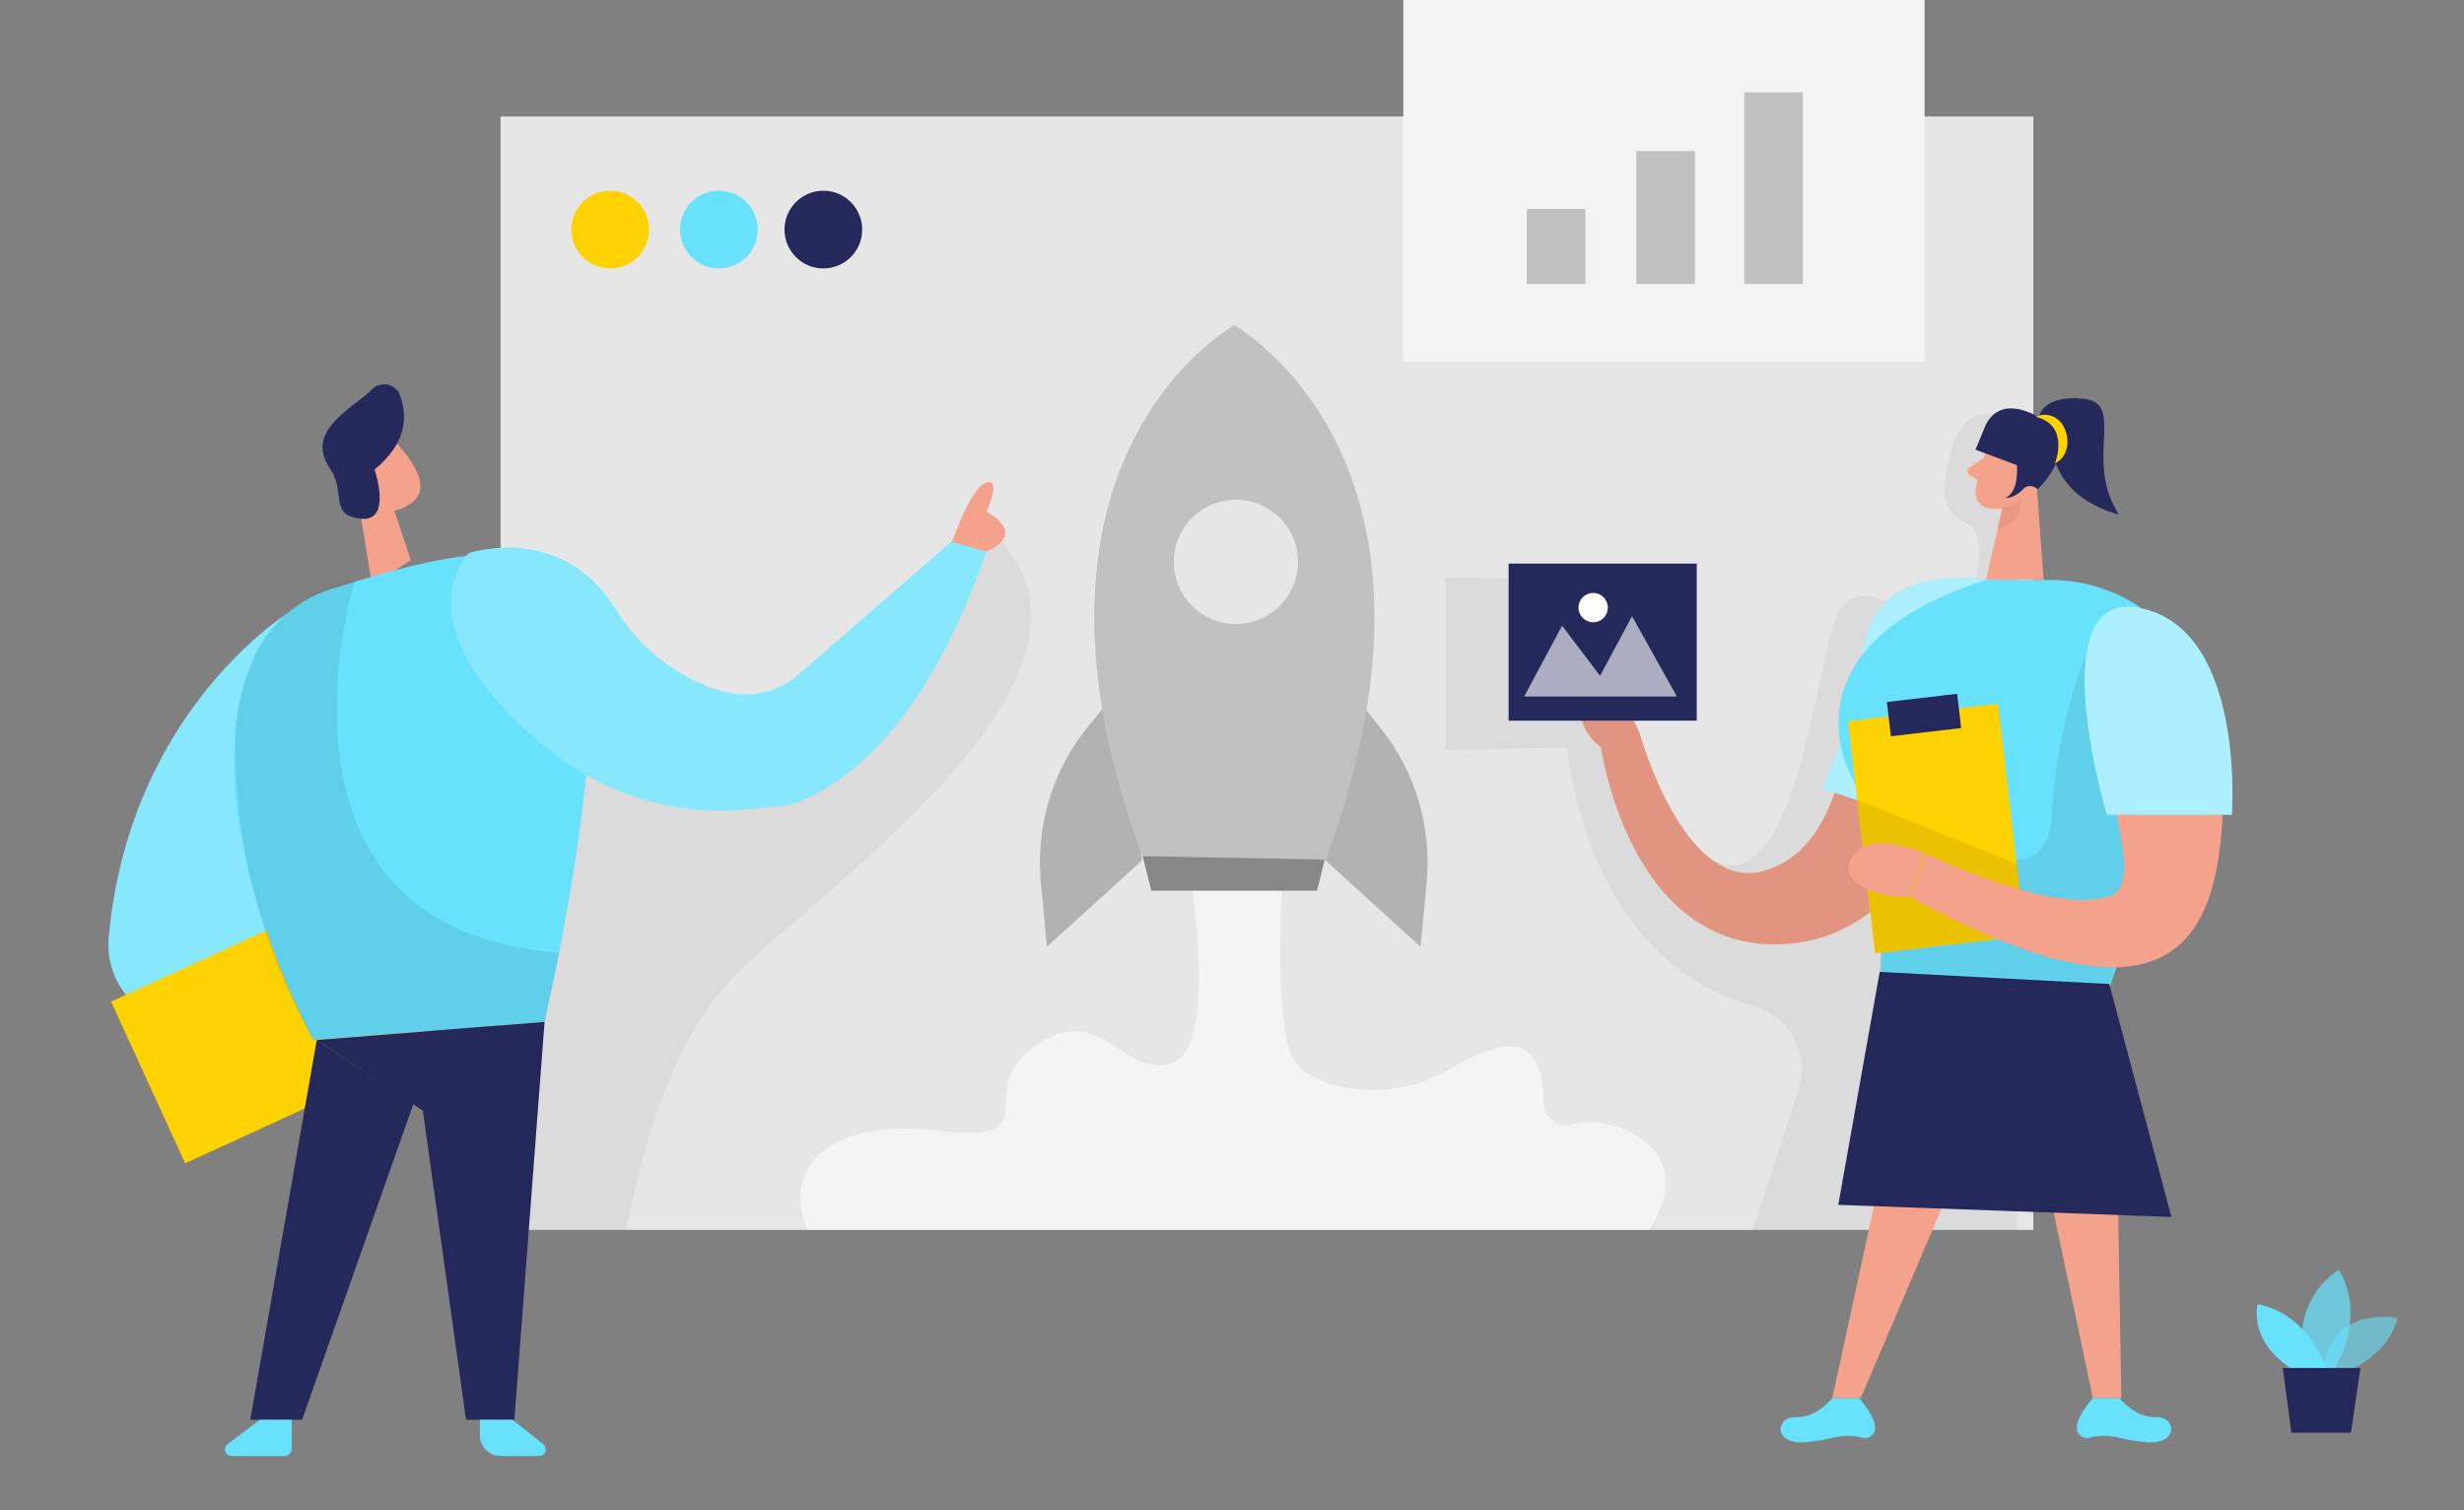 <?xml version="1.0" encoding="utf-8"?>
<!-- Generator: Adobe Illustrator 27.2.0, SVG Export Plug-In . SVG Version: 6.00 Build 0)  -->
<svg version="1.1" id="_レイヤー_1" xmlns="http://www.w3.org/2000/svg" xmlns:xlink="http://www.w3.org/1999/xlink" x="0px"
	 y="0px" width="285.5px" height="175px" viewBox="0 0 285.5 175" style="enable-background:new 0 0 285.5 175;"
	 xml:space="preserve">
<rect x="0" y="0" width="285.5" height="175" fill="#808080" stroke="none"/>
<style type="text/css">
	.st0{fill:#E6E6E6;}
	.st1{opacity:5.000000e-02;enable-background:new    ;}
	.st2{opacity:0.58;fill:#68E1FD;enable-background:new    ;}
	.st3{opacity:0.73;fill:#68E1FD;enable-background:new    ;}
	.st4{fill:#68E1FD;}
	.st5{fill:#24285B;}
	.st6{fill:#F4A28C;}
	.st7{opacity:8.000000e-02;enable-background:new    ;}
	.st8{opacity:0.46;fill:#FFFFFF;enable-background:new    ;}
	.st9{opacity:0.31;fill:#CE8172;enable-background:new    ;}
	.st10{fill:#FFD200;}
	.st11{opacity:0.62;fill:#FFFFFF;enable-background:new    ;}
	.st12{fill:#FFFFFF;}
	.st13{opacity:0.2;fill:#FFFFFF;enable-background:new    ;}
	.st14{opacity:0.55;fill:#878787;enable-background:new    ;}
	.st15{opacity:0.55;fill:#FFFFFF;enable-background:new    ;}
	.st16{fill:#C1C1C1;}
	.st17{fill:#878787;}
	.st18{fill:#F4F4F4;}
</style>
<rect x="58" y="13.5" class="st0" width="177.6" height="129"/>
<path class="st1" d="M231,48c0,0-3.7-1-5,4.5c-1.3,5.6-0.7,6.8,2,8.2s1.3,10.5-3.6,10.3s-9-4.2-11.4,0s-4.9,35-15,28.3
	s-12.4-32.1-12.4-32.1l-18.1-0.3v20l14.1-0.3c0,0,1.8,24.5,21.6,30c4,1.1,6.4,5.2,5.3,9.2c0,0.1-0.1,0.2-0.1,0.4l-5.3,16.3h30.6
	v-21.5C233.7,120.9,235.2,54.2,231,48L231,48z"/>
<path class="st2" d="M271.2,159.1c0,0,5.4-1.5,6.6-6.4c0,0-8.4-1.7-8.6,6.9L271.2,159.1z"/>
<path class="st3" d="M270.5,158.6c0,0,3.8-5.9,0.5-11.5c-3.8,2.5-5.3,7.3-3.6,11.5H270.5L270.5,158.6z"/>
<path class="st4" d="M269.6,158.6c0,0-2-6.3-8-7.5c0,0-1.2,4.1,3.9,7.5H269.6z"/>
<polygon class="st5" points="273.5,158.5 272.4,166 265.5,166 264.5,158.5 "/>
<path class="st6" d="M230.1,67.2c0,0-11.5-1.5-13.8,8.1s-2.6,22.9-11.9,25.6C195.1,103.5,190,85,190,85s-2.1-5.2-4.5-5.9
	s-4,4.4,0,7.5c0,0,3.3,23.6,21,22.8C224.3,108.6,230.1,84.3,230.1,67.2L230.1,67.2z"/>
<path class="st7" d="M230.1,67.2c0,0-11.5-1.5-13.8,8.1s-2.6,22.9-11.9,25.6C195.1,103.5,190,85,190,85s-2.1-5.2-4.5-5.9
	s-4,4.4,0,7.5c0,0,3.3,23.6,21,22.8C224.3,108.6,230.1,84.3,230.1,67.2L230.1,67.2z"/>
<path class="st4" d="M230.1,67.2c0,0-12.3-2.4-14.1,7.5c-0.9,5.7-2.5,11.3-4.8,16.7l9.4,3.1L230.1,67.2L230.1,67.2z"/>
<path class="st8" d="M230.1,67.2c0,0-12.3-2.4-14.1,7.5c-0.9,5.7-2.5,11.3-4.8,16.7l9.4,3.1L230.1,67.2L230.1,67.2z"/>
<path class="st6" d="M230.7,51c-0.9,1.9-1.5,3.8-1.8,5.9c-0.1,1,0.6,1.9,1.6,2c0,0,0,0,0.1,0c1.6,0.3,3.2-0.4,4.1-1.8l2.2-2.7
	c0.8-1.2,0.7-2.7-0.1-3.8C235.1,48.5,231.5,48.9,230.7,51L230.7,51z"/>
<polygon class="st6" points="235.9,55.1 236.8,67.2 230.1,67.2 232.1,58.6 "/>
<path class="st6" d="M229.8,53.1l-1.5,1c-0.3,0.2-0.4,0.6-0.2,0.8c0,0.1,0.1,0.1,0.2,0.2l1.2,0.7L229.8,53.1z"/>
<path class="st9" d="M232,58.8c0.8-0.1,1.6-0.5,2.2-1c0,0,0.4,2.6-2.8,3.5L232,58.8z"/>
<path class="st6" d="M233.7,54.9c0,0,0.5-1.3,1.5-0.9s0.2,2.4-1.2,2.1L233.7,54.9z"/>
<polygon class="st6" points="217.9,136.2 212.3,162 215.6,162 226.6,136.2 "/>
<polygon class="st6" points="236.4,133.1 242.5,162 245.8,162 245.3,132.9 "/>
<path class="st4" d="M212.3,162c0,0-1.8,2.3-4.2,2.2s-2.7,3.2,1.1,2.9c1.2-0.1,2.3-0.3,3.5-0.6c1.1-0.2,2.1-0.2,3.2,0.1
	c0.4,0.1,0.8-0.1,1.1-0.4c1.1-1.3-1.6-4.2-1.6-4.2L212.3,162L212.3,162z"/>
<path class="st4" d="M245.6,162c0,0,1.8,2.3,4.2,2.2s2.7,3.2-1.1,2.9c-1.2-0.1-2.3-0.3-3.5-0.6c-1.1-0.2-2.2-0.2-3.2,0.1
	c-0.4,0.1-0.8-0.1-1.1-0.4c-1.1-1.3,1.6-4.2,1.6-4.2L245.6,162L245.6,162z"/>
<path class="st4" d="M230.1,67.2h8c14.6,0.5,23.2,16.7,15.4,29.2c-4.3,6.9-9.5,16.2-9.8,21.8l-26.1-1.3c0,0,2-16.9-2.9-26.6
	C214.6,90.2,205.7,75,230.1,67.2L230.1,67.2z"/>
<path class="st7" d="M241.7,76c0,0-3.2,6.7-4,18.8s-19.1-2.2-19.1-2.2l-0.8,19.9l26.7,1.4l2.2-8.1C246.7,105.9,253.6,93.4,241.7,76
	L241.7,76z"/>
<rect x="215.7" y="82.4" transform="matrix(0.993 -0.116 0.116 0.993 -9.632 26.758)" class="st10" width="17.5" height="27.1"/>
<rect x="218.9" y="80.8" transform="matrix(0.993 -0.116 0.116 0.993 -8.111 26.494)" class="st5" width="8.2" height="4"/>
<polygon class="st5" points="217.8,112.6 244.4,114 251.6,141 213,139.6 "/>
<polygon class="st7" points="215.2,92.7 233.7,100.1 234.7,108.4 217.3,110.4 "/>
<path class="st6" d="M242,77.3c-0.1-3.1,2.3-5.8,5.5-5.9c1.8-0.1,3.5,0.7,4.6,2.1c3.8,4.5,5.8,10.3,5.6,16.2
	c-0.2,15.8-2.3,32.9-36.4,14.2l1.8-5c0,0,15.1,7.3,21.4,4.9C249.1,102.1,242.4,88.2,242,77.3L242,77.3z"/>
<path class="st6" d="M223,98.9c0,0-5.7-2.7-8.1,0s1.4,5.1,6.3,5L223,98.9z"/>
<path class="st5" d="M230.1,49.2l-1.2,2.9l4.8,1.8c0,0,0.3,3.2-1.4,3.8c0.8,0,1.5-0.4,2.1-1c0.4-0.5,1.1-0.5,1.6-0.1l0.1,0.1
	c1.4-1.4,2.4-3.1,2.8-5c0.6-2.9-2.6-3.3-2.6-3.3S232,45.5,230.1,49.2z"/>
<path class="st5" d="M236.2,48.5c0,0,0.2-2.8,5.2-2.3s0,7.1,4.1,13.4c0,0-7.5-1.6-7.7-8.3L236.2,48.5z"/>
<path class="st10" d="M235.9,48.3c0.8-0.4,1.7-0.3,2.4,0.2c1.4,0.9,2,4.1-0.2,5.2C238.1,53.7,239.9,49.3,235.9,48.3z"/>
<path class="st4" d="M244.1,94.4h14.5c0,0,1.6-21.2-10.4-23.9C236.2,67.7,244.1,94.4,244.1,94.4z"/>
<path class="st8" d="M244.1,94.4h14.5c0,0,1.6-21.2-10.4-23.9C236.2,67.7,244.1,94.4,244.1,94.4z"/>
<rect x="174.8" y="65.3" class="st5" width="21.8" height="18.2"/>
<polygon class="st11" points="194.3,80.7 189.1,71.4 185.4,78.3 181,72.5 176.6,80.7 "/>
<circle class="st12" cx="184.6" cy="70.4" r="1.7"/>
<path class="st1" d="M71.2,75.8l-11.5,0.3l-3.8,66.4h16.6c0.9-3.2,3.3-19.6,12.3-29.1c8.9-9.4,45-33.6,31.8-50
	c-6.4-8-17.3,22.5-17.3,22.5l-17.1,2l1.2-0.6C83.3,87.3,71.2,75.8,71.2,75.8z"/>
<polygon class="st6" points="45.7,59.2 47.6,64.9 43.1,67.8 41.5,57.9 "/>
<path class="st6" d="M39.9,52.3c0.8-1.8,2.9-2.7,4.7-1.9c0.5,0.2,0.9,0.5,1.3,0.9c1.9,2.1,4.3,5.3,1.6,7.1c-4,2.8-7.7-2.4-7.7-2.4
	C39.4,54.9,39.5,53.5,39.9,52.3z"/>
<path class="st6" d="M42.8,55.9c0,0-1-0.9-1.5,0.4s1.4,1.8,1.9,1.2S42.8,55.9,42.8,55.9L42.8,55.9z"/>
<path class="st4" d="M33.7,70.8c0,0-18.7,11.3-21.1,37.8c-0.4,4.6,2.5,8.7,7,9.8l21.9,5.3C41.5,123.6,33.7,70.8,33.7,70.8z"/>
<path class="st13" d="M33.7,70.8c0,0-18.7,11.3-21.1,37.8c-0.4,4.6,2.5,8.7,7,9.8l21.9,5.3C41.5,123.6,33.7,70.8,33.7,70.8z"/>
<rect x="15.8" y="108.5" transform="matrix(0.909 -0.417 0.417 0.909 -46.738 24.022)" class="st10" width="31.5" height="20.6"/>
<path class="st5" d="M43.4,54.4c0,0,2.1,6.1-1.6,5.7s-1.7-3-3.5-5.7s-0.9-4.6,2-7c1.3-1.1,2.2-1.6,2.7-2.2c0.7-0.8,2-0.9,2.8-0.2
	c0.2,0.2,0.4,0.4,0.5,0.7C47.2,48,47.3,51.2,43.4,54.4z"/>
<path class="st4" d="M29.4,76.3c1.8-4,5.2-7,9.4-8.2c8-2.4,23.1-7.4,27.6,0c6.1,10.2-3.3,50.3-3.3,50.3l-26.8,2.1
	C36.3,120.5,21.6,93.9,29.4,76.3z"/>
<polygon class="st5" points="63.1,118.4 59.6,164.5 54,164.5 49,128.7 36.7,120.5 "/>
<polygon class="st5" points="36.7,120.5 29,164.5 35,164.5 47.9,127.9 "/>
<path class="st7" d="M41.1,67.3c0,0-12.5,40.4,23.7,43.1l-1.7,8l-26.8,2.1c-6.2-10.9-9.3-23.2-9-35.7c0,0,0.2-10.3,7.5-14.9
	C36.7,68.6,38.8,67.7,41.1,67.3z"/>
<path class="st4" d="M30.1,164.5l-3.7,2.8c-0.4,0.3-0.4,0.8-0.2,1.1c0.2,0.2,0.4,0.3,0.6,0.3h6.2c0.4,0,0.8-0.4,0.8-0.8v-3.4
	L30.1,164.5L30.1,164.5z"/>
<path class="st4" d="M59.4,164.5l3.5,2.8c0.4,0.3,0.4,0.8,0.2,1.1c-0.2,0.2-0.4,0.3-0.7,0.3H58c-1.3,0-2.4-1.1-2.4-2.4v-1.8
	L59.4,164.5z"/>
<path class="st4" d="M114.3,63.9l-4-1.2L92.6,78.1l0,0c-2.6,2.3-6.3,3-9.6,1.8c-4.8-1.6-8.9-4.9-11.6-9.2
	c-6.3-10.3-17.1-6.6-17.1-6.6s-8.1,8,8,21.7c9.6,8.2,19.4,8.7,25.8,7.8c0.8-0.1,1.6-0.1,2.3-0.2c0.8,0,1.5-0.2,2.2-0.5
	c0.9-0.4,1.7-0.8,2.5-1.2l0,0C101.6,88,108.6,80.1,114.3,63.9L114.3,63.9z"/>
<path class="st13" d="M114.3,63.9l-4-1.2L92.6,78.1l0,0c-2.6,2.3-6.3,3-9.6,1.8c-4.8-1.6-8.9-4.9-11.6-9.2
	c-6.3-10.3-17.1-6.6-17.1-6.6s-8.1,8,8,21.7c9.6,8.2,19.4,8.7,25.8,7.8c0.8-0.1,1.6-0.1,2.3-0.2c0.8,0,1.5-0.2,2.2-0.5
	c0.9-0.4,1.7-0.8,2.5-1.2l0,0C101.6,88,108.6,80.1,114.3,63.9L114.3,63.9z"/>
<path class="st6" d="M110.3,62.8c0,0,2.2-6.4,4-6.9s0,3.4,0,3.4s4.9,2.4,0,4.6C114.3,63.9,110.3,62.8,110.3,62.8z"/>
<path class="st14" d="M129.7,79.7l-3.8,4.7c-4,5-5.9,11.4-5.3,17.9l0.7,7.4l11-10C132.4,99.6,129.7,79.7,129.7,79.7z"/>
<path class="st14" d="M156.2,79.7l3.8,4.7c4,5,5.9,11.4,5.3,17.9l-0.7,7.4l-11-10L156.2,79.7L156.2,79.7z"/>
<path class="st15" d="M137.9,101.2c0,0,3.4,20.3-2.2,22s-8.3-7.4-15.8-2s2.1,11.4-11.1,9.8s-18.3,4.8-15.2,11.5h97.4
	c0,0,4.9-6.2-0.6-10.4c-2.4-1.8-5.5-2.5-8.4-1.8c-1.5,0.3-2.9-0.8-3.2-2.3c0-0.2,0-0.3,0-0.5c0.1-2-0.3-4.3-1.8-5.6
	c-1.8-1.7-5.8,0.1-8.7,1.8c-3.3,2-7.2,2.9-11,2.5c-3.4-0.4-6.8-1.5-7.8-4.3c-2-5.9-0.8-21-0.8-21S137.9,101.2,137.9,101.2z"/>
<path class="st16" d="M143,37.7c0,0-27.9,15.3-10.5,61.9h21.1C170.9,53,143,37.7,143,37.7z"/>
<polygon class="st17" points="153.5,99.6 152.6,103.2 133.4,103.2 132.4,99.2 "/>
<circle class="st0" cx="143.2" cy="65.1" r="7.2"/>
<circle class="st10" cx="70.7" cy="26.6" r="4.5"/>
<circle class="st4" cx="83.3" cy="26.6" r="4.5"/>
<circle class="st5" cx="95.4" cy="26.6" r="4.5"/>
<rect x="162.6" y="0" class="st18" width="60.4" height="41.9"/>
<rect x="176.9" y="24.2" class="st16" width="6.8" height="8.7"/>
<rect x="189.6" y="17.5" class="st16" width="6.8" height="15.4"/>
<rect x="202.1" y="10.7" class="st16" width="6.8" height="22.2"/>
</svg>

